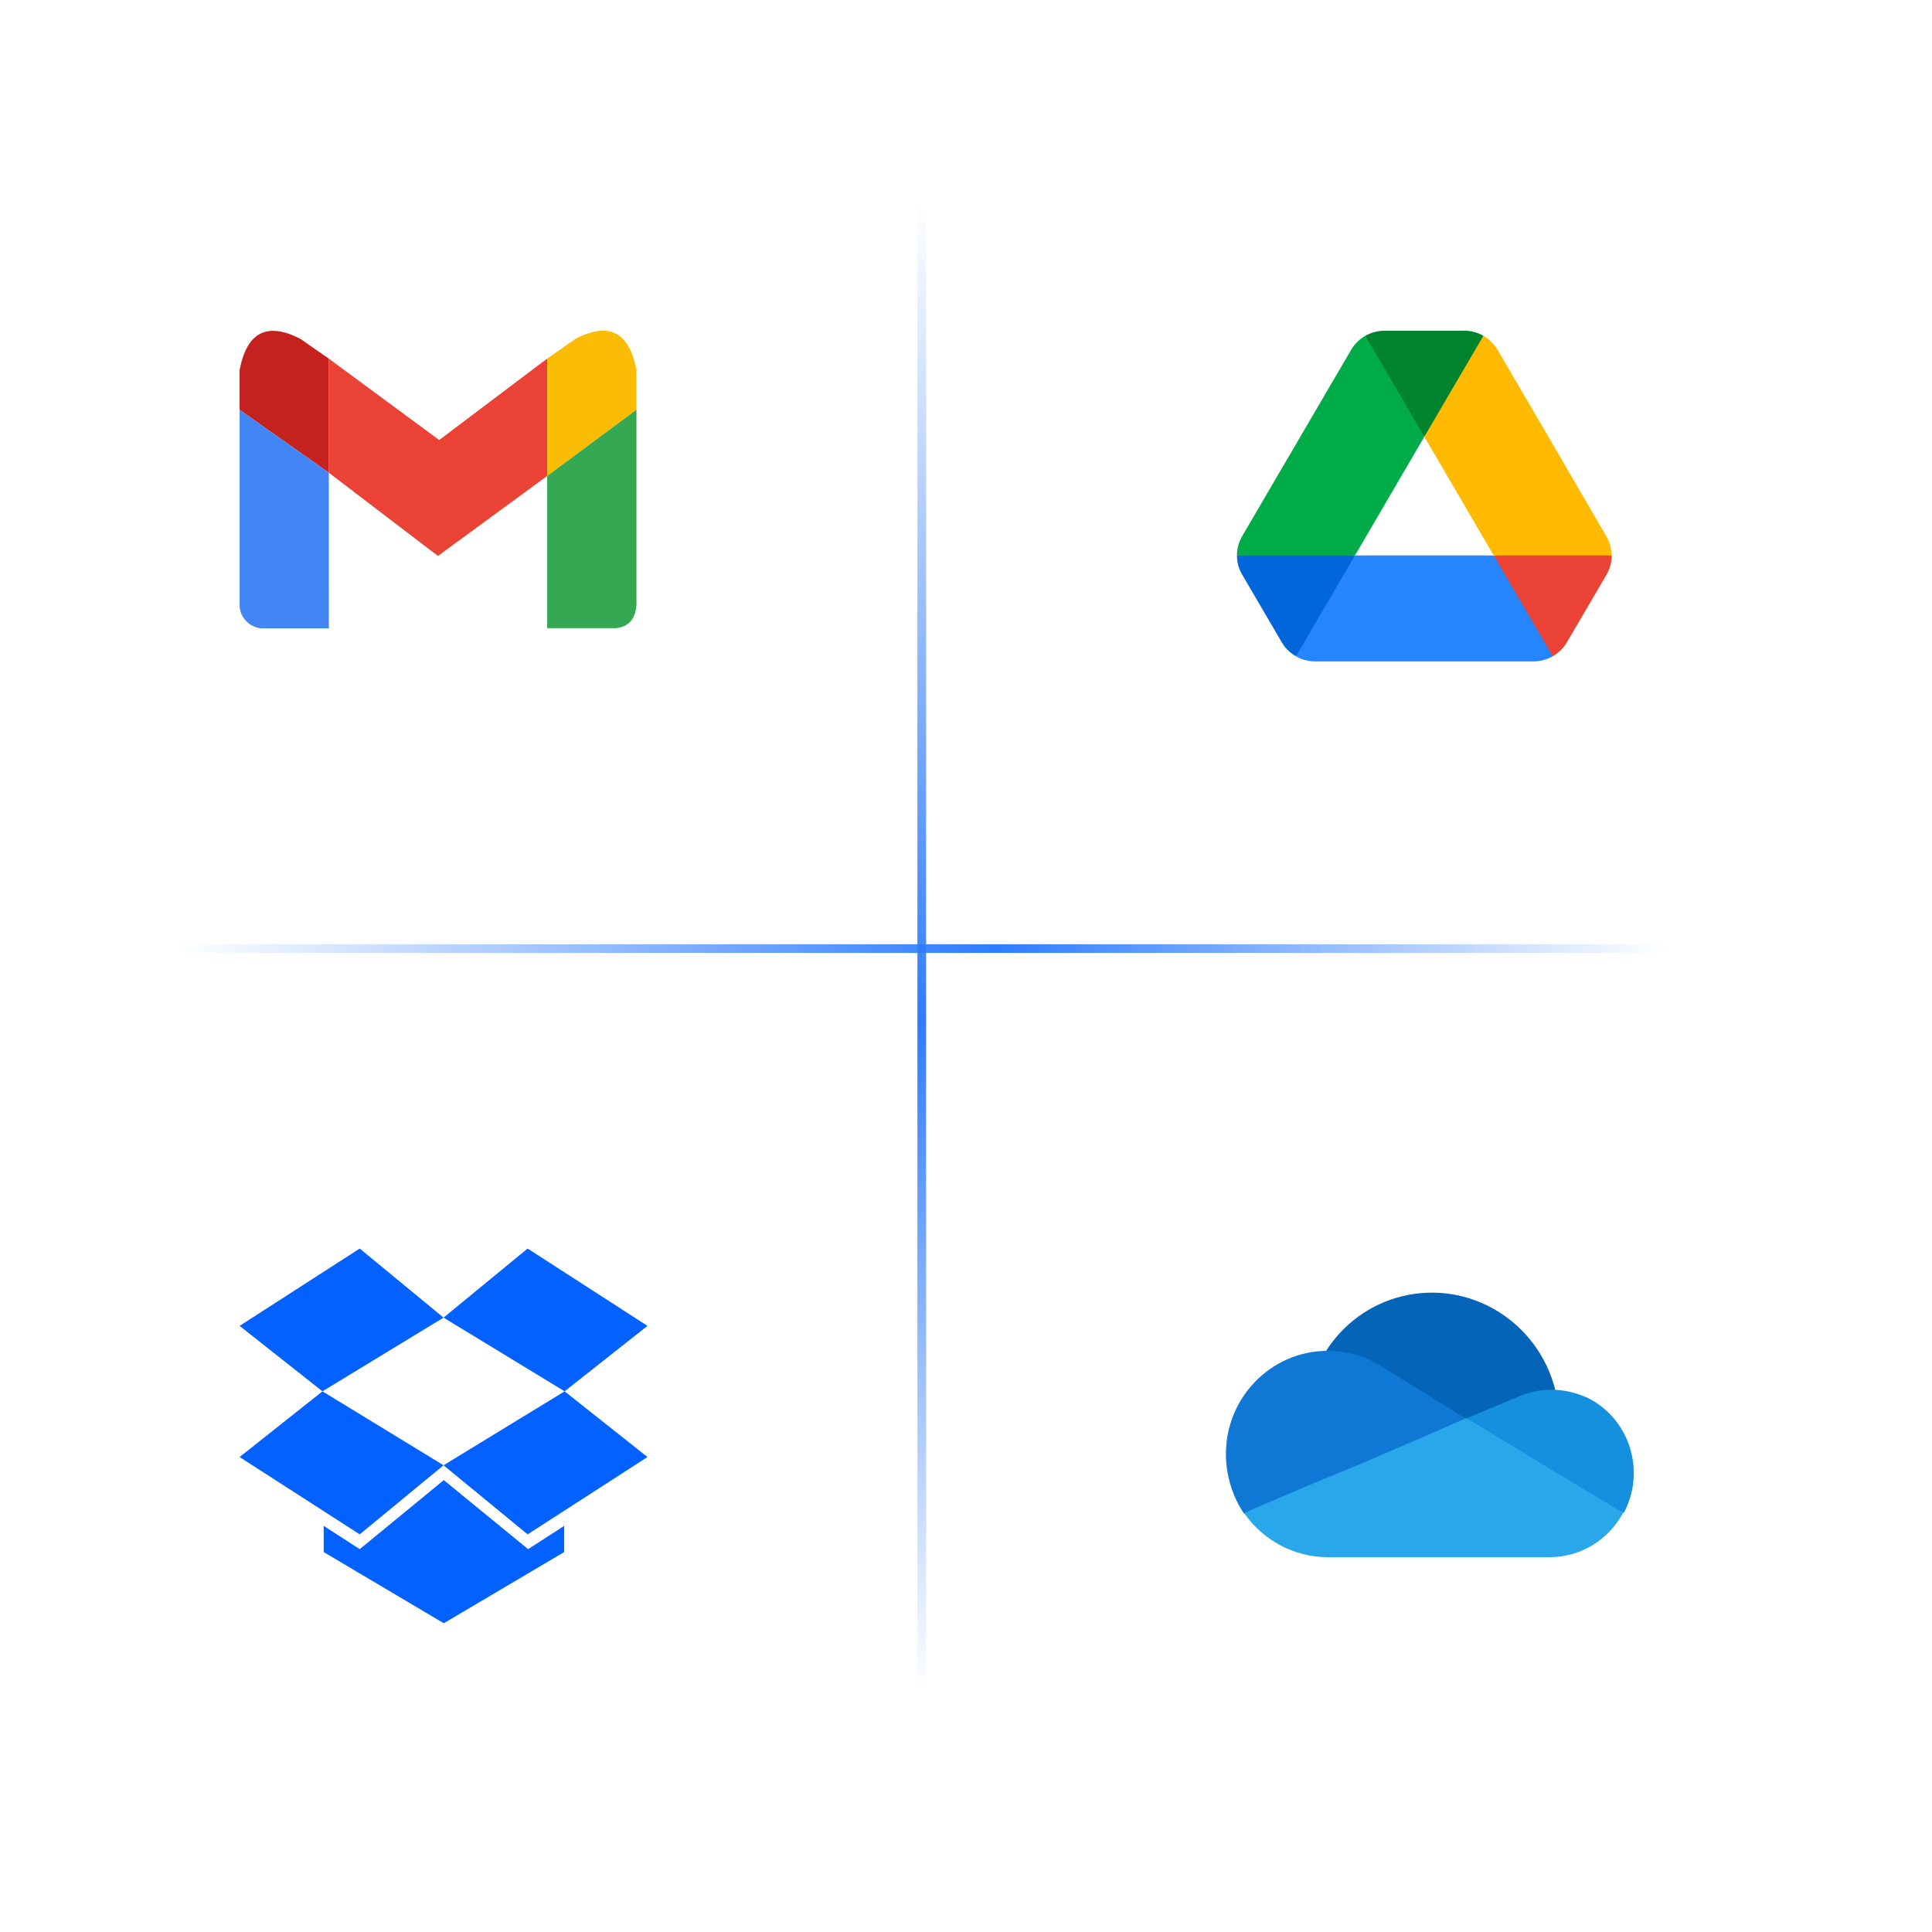 <svg xmlns="http://www.w3.org/2000/svg" xmlns:xlink="http://www.w3.org/1999/xlink" fill="none" version="1.1" width="666" height="666" viewBox="0 0 666 666"><defs><clipPath id="master_svg0_2264_12911"><rect x="0" y="0" width="666" height="666" rx="0"/></clipPath><clipPath id="master_svg1_2264_17449"><rect x="75" y="95" width="152" height="152" rx="0"/></clipPath><clipPath id="master_svg2_2264_17458"><rect x="75" y="419" width="152" height="152" rx="0"/></clipPath><clipPath id="master_svg3_2264_17467"><rect x="415" y="95" width="152" height="152" rx="0"/></clipPath><clipPath id="master_svg4_2264_17475"><rect x="415" y="419" width="152" height="152" rx="0"/></clipPath><linearGradient x1="0" y1="0.5" x2="1" y2="0.5" id="master_svg5_2264_17672"><stop offset="0%" stop-color="#2E7CFF" stop-opacity="0"/><stop offset="55%" stop-color="#2E7CFF" stop-opacity="1"/><stop offset="100%" stop-color="#2E7CFF" stop-opacity="0"/></linearGradient><linearGradient x1="0" y1="0.5" x2="1" y2="0.5" id="master_svg6_2264_17672"><stop offset="0%" stop-color="#2E7CFF" stop-opacity="0"/><stop offset="55%" stop-color="#2E7CFF" stop-opacity="1"/><stop offset="100%" stop-color="#2E7CFF" stop-opacity="0"/></linearGradient></defs><g clip-path="url(#master_svg0_2264_12911)"><g clip-path="url(#master_svg1_2264_17449)"><g><g><path d="M188.626,123.612L151.398,151.682L113.317,123.612L113.317,123.618L113.367,123.66L113.367,162.965L150.968,191.648L188.626,164.071L188.626,123.618L188.626,123.612Z" fill="#EA4335" fill-opacity="1"/></g><g><path d="M198.402,116.781L188.627,123.612L188.627,164.077L219.401,141.252L219.401,127.506Q215.67,107.871,198.408,116.781L198.402,116.781Z" fill="#FBBC05" fill-opacity="1"/></g><g><path d="M188.627,164.077L188.627,216.552L212.206,216.552Q218.922,215.891,219.401,208.501L219.401,141.246L188.627,164.071L188.627,164.077Z" fill="#34A853" fill-opacity="1"/></g><g><path d="M113.367,216.6L113.367,162.966L113.317,162.93L113.367,216.6ZM113.317,123.619L103.592,116.829Q86.343,107.913,82.6,127.542L82.6,141.288L113.317,162.93L113.317,123.619Z" fill="#C5221F" fill-opacity="1"/></g><g><path d="M113.317,123.618L113.317,162.929L113.367,162.965L113.367,123.66L113.317,123.618Z" fill="#C5221F" fill-opacity="1"/></g><g><path d="M82.6,141.3L82.6,208.543C82.585,212.586,85.653,216.022,89.794,216.6L113.373,216.6L113.318,162.93L82.6,141.3Z" fill="#4285F4" fill-opacity="1"/></g></g></g><g clip-path="url(#master_svg2_2264_17458)"><g><g><path d="M152.9,454.215L124.003,430.4L82.6,457.061L111.161,479.622L152.9,454.215ZM223.201,457.056L181.883,430.4L152.9,454.211L194.64,479.617L223.201,457.056ZM152.9,505.109L111.161,479.622L82.6,502.268L124.003,528.924L152.9,505.109ZM223.201,502.268L194.64,479.622L152.9,505.109L181.883,528.924L223.201,502.268ZM194.475,535.031L194.475,526.004L182.053,534.025L153.071,510.294L153.071,510.125L152.986,510.21L152.901,510.125L152.901,510.294L124.004,534.025L111.583,526.004L111.583,535.031L152.901,559.516L152.901,559.6L152.986,559.516L153.071,559.6L153.071,559.516L194.475,535.031Z" fill-rule="evenodd" fill="#0261FF" fill-opacity="1"/></g></g></g><g clip-path="url(#master_svg3_2264_17467)"><g><g><path d="M436.168,211.701L441.866,221.424C443.05,223.471,444.752,225.076,446.75,226.246C452.474,219.073,456.462,213.569,458.701,209.731C460.98,205.837,463.779,199.749,467.1,191.462C458.15,190.301,451.367,189.716,446.75,189.716C442.323,189.716,435.539,190.301,426.4,191.462C426.4,193.728,426.99,195.995,428.175,198.037L436.168,211.705L436.168,211.701Z" fill="#0066DA" fill-opacity="1"/></g><g><path d="M535.251,226.246C537.249,225.076,538.955,223.471,540.135,221.424L542.504,217.403L553.831,198.041C554.989,196.037,555.601,193.771,555.601,191.462C546.41,190.301,539.64,189.716,535.29,189.716C530.613,189.716,523.842,190.301,514.975,191.462C518.256,199.795,521.021,205.884,523.265,209.731C525.526,213.612,529.523,219.119,535.251,226.246Z" fill="#EA4335" fill-opacity="1"/></g><g><path d="M491.004,150.539C497.627,142.641,502.193,136.553,504.699,132.269C506.715,128.821,508.933,123.317,511.358,115.754C509.338,114.589,507.036,113.983,504.695,114L477.316,114C474.98,114.018,472.687,114.622,470.654,115.754C473.737,124.427,476.352,130.6,478.501,134.269C480.874,138.328,485.047,143.751,491.008,150.539L491.004,150.539Z" fill="#00832D" fill-opacity="1"/></g><g><path d="M514.904,191.462L467.099,191.462L446.749,226.246C448.743,227.415,451.039,228,453.407,228L528.591,228C530.96,228,533.256,227.343,535.25,226.246L514.9,191.462L514.904,191.462Z" fill="#2684FC" fill-opacity="1"/></g><g><path d="M491.002,150.539L470.653,115.755C468.654,116.924,466.949,118.534,465.769,120.58L428.175,184.882C427.012,186.888,426.4,189.156,426.4,191.462L467.1,191.462L491.002,150.539Z" fill="#00AC47" fill-opacity="1"/></g><g><path d="M535.03,152.733L516.236,120.576C515.063,118.578,513.379,116.916,511.352,115.755L491.002,150.539L514.905,191.466L555.531,191.466C555.531,189.195,554.937,186.933,553.752,184.886L535.03,152.729L535.03,152.733Z" fill="#FFBA00" fill-opacity="1"/></g></g></g><g clip-path="url(#master_svg4_2264_17475)"><g><g><path d="M505.473,495.962Q535.607,478.837,536.126,479.1C530.13,455.342,506.322,440.972,482.872,446.957C472.276,449.67,463.087,456.354,457.154,465.663Q457.414,465.663,505.473,495.962Z" fill="#0364B8" fill-opacity="1"/></g><g><path d="M476.117,470.933C470.57,467.487,464.187,465.663,457.673,465.663L457.154,465.663C437.79,465.967,422.329,482.12,422.603,501.759C422.716,508.906,424.883,515.865,428.838,521.782L477.156,516.776L505.472,489.112L476.117,470.933Z" fill="#0F78D4" fill-opacity="1"/></g><g><path d="M536.387,479.1L534.568,479.1C530.72,479.071,526.911,479.88,523.398,481.472L505.733,488.849L524.956,510.453L559.767,521.519C567.288,507.411,562.04,489.789,548.077,482.262C544.42,480.447,540.449,479.373,536.387,479.1Z" fill="#1490DF" fill-opacity="1"/></g><g><path d="M534.567,506.501L527.293,502.022L510.668,492.01L505.472,488.849L492.223,494.645L466.506,505.711L454.816,510.453L428.838,521.519C435.43,531.063,446.184,536.762,457.673,536.8L534.307,536.8C544.824,536.741,554.477,530.887,559.506,521.519L534.567,506.501Z" fill="#28A8EA" fill-opacity="1"/></g></g></g><g><path d="M577,328.5L58.5,328.5L58.5,325.5L577,325.5L577,328.5Z" fill-rule="evenodd" fill="url(#master_svg5_2264_17672)" fill-opacity="1"/></g><g transform="matrix(5.400848479553133e-8,1,-1,5.400848479553133e-8,385.501,-250.001)"><path d="M836.251,69.25L317.751,69.25L317.751,66.25L836.251,66.25L836.251,69.25Z" fill-rule="evenodd" fill="url(#master_svg6_2264_17672)" fill-opacity="1"/></g></g></svg>